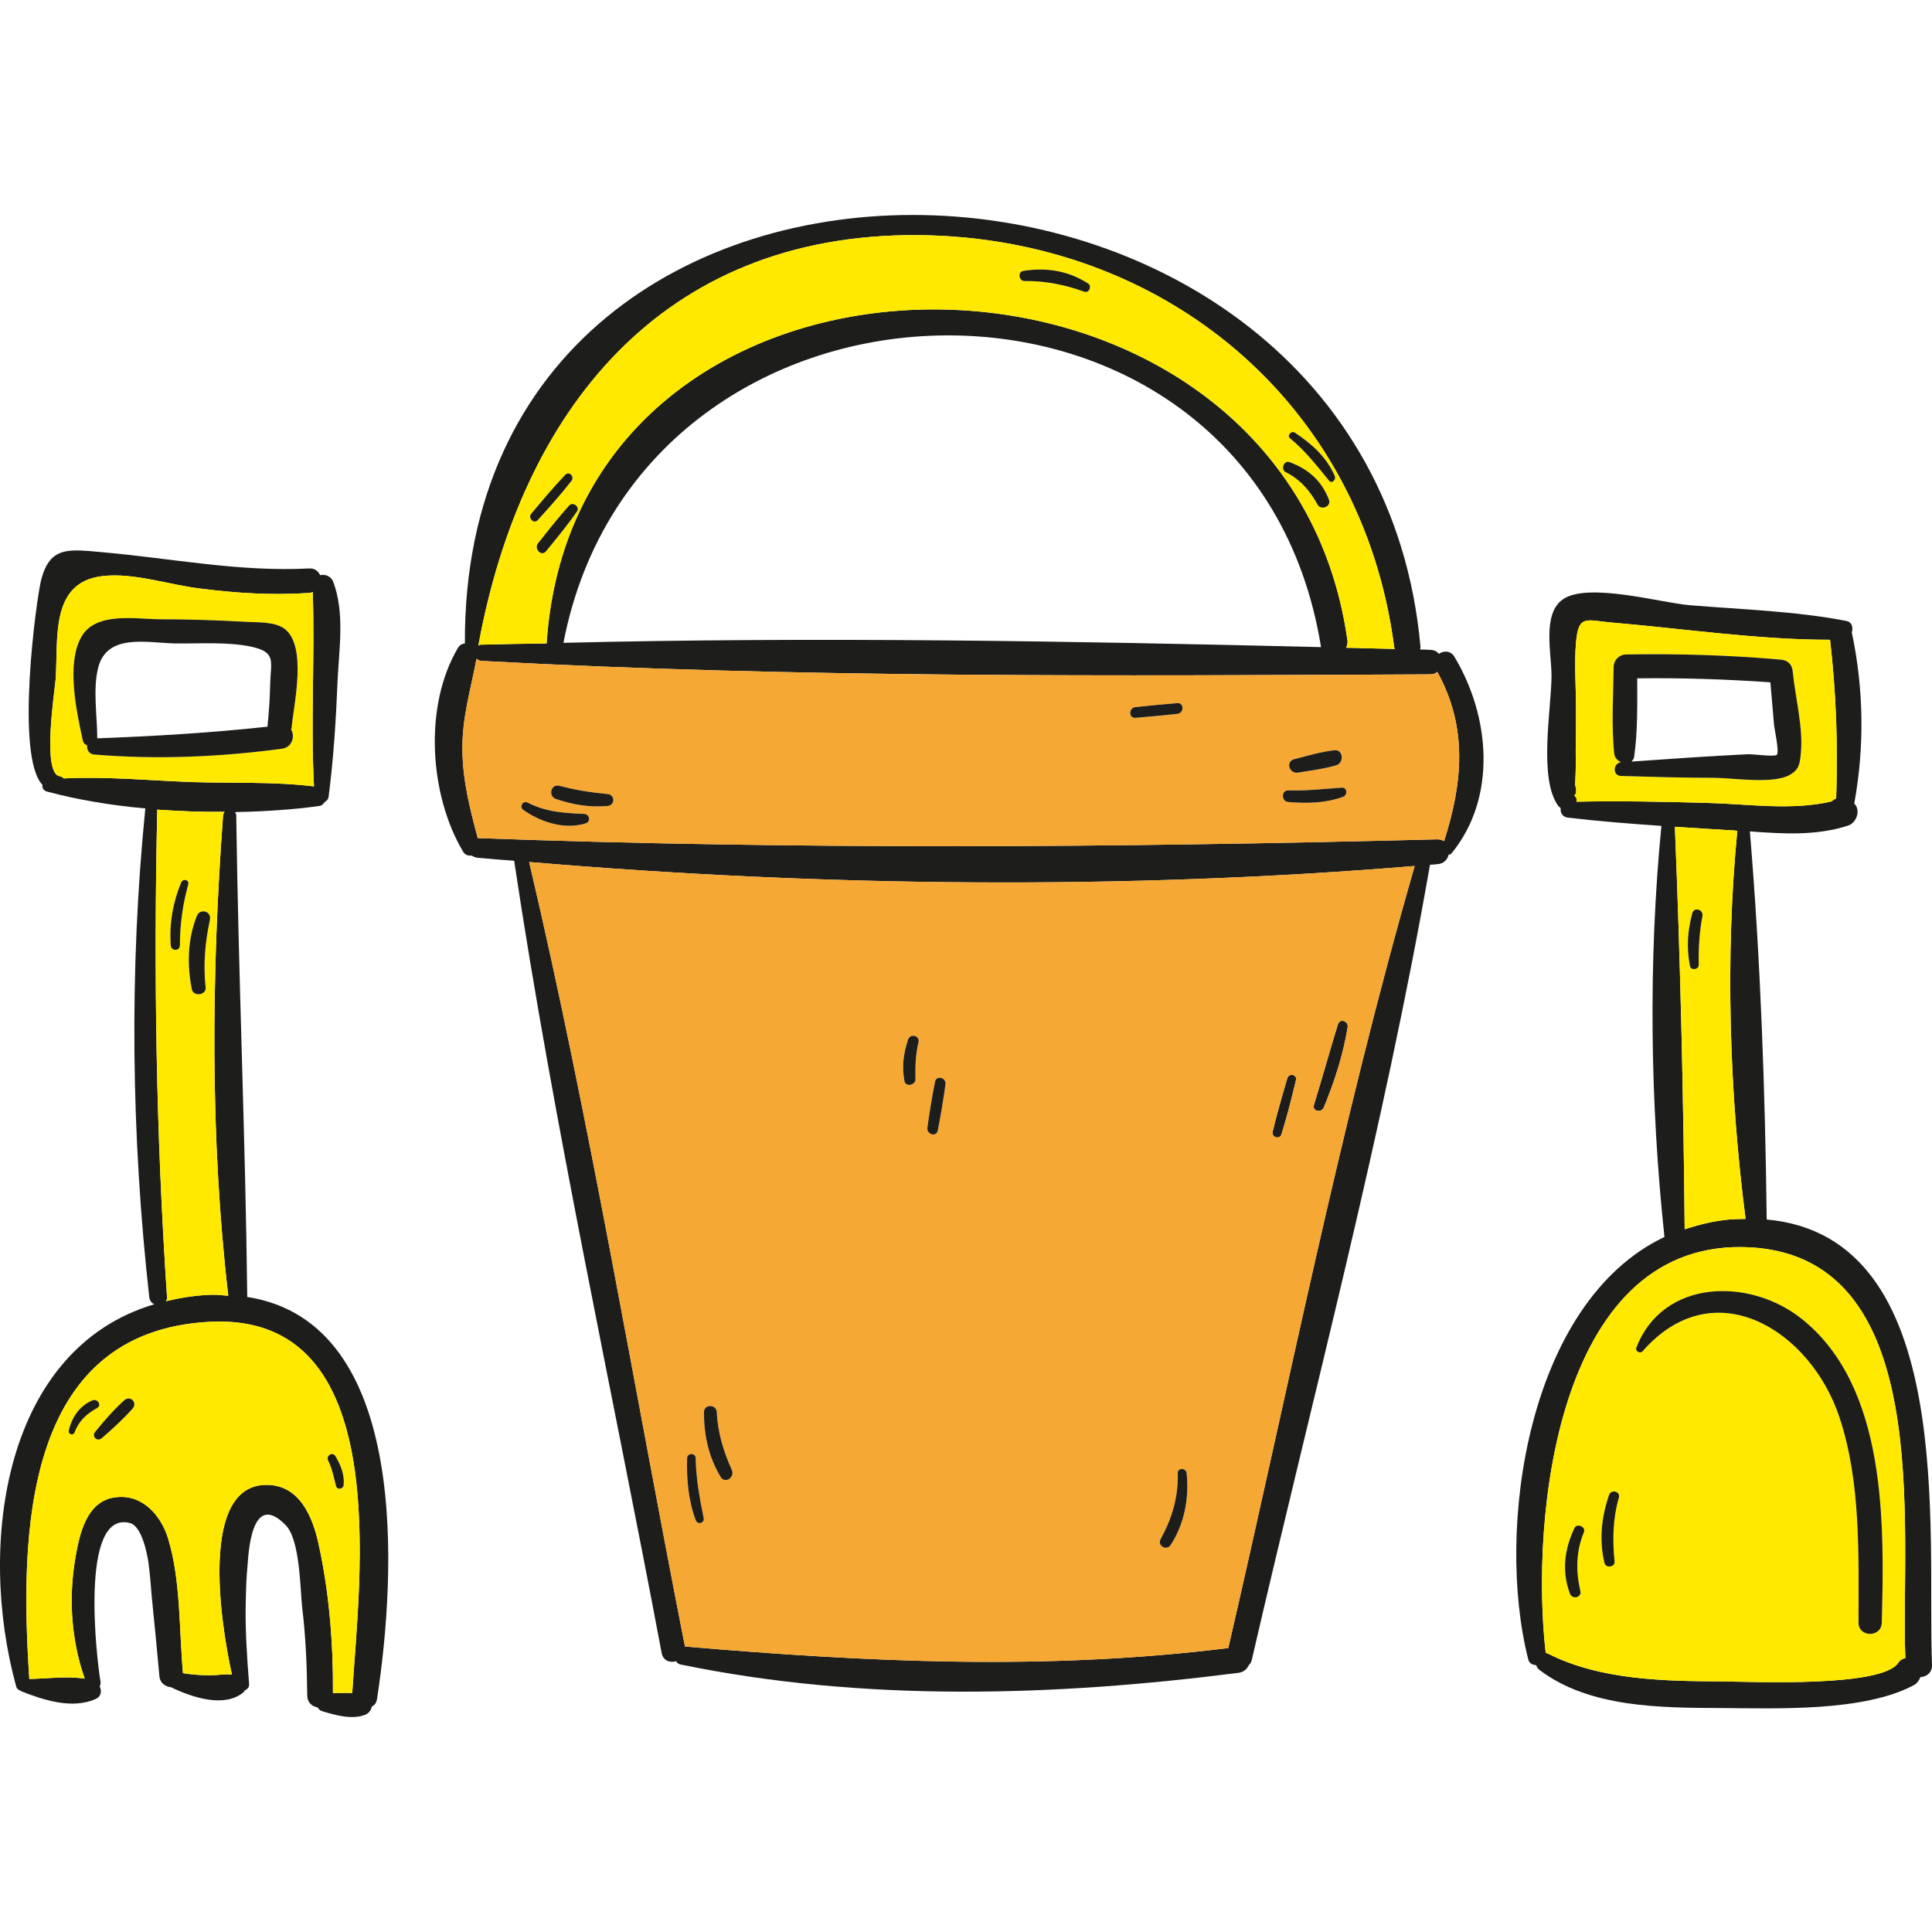 <?xml version="1.0" encoding="iso-8859-1"?>
<!-- Uploaded to: SVG Repo, www.svgrepo.com, Generator: SVG Repo Mixer Tools -->
<svg height="800px" width="800px" version="1.1" id="Layer_1" xmlns="http://www.w3.org/2000/svg" xmlns:xlink="http://www.w3.org/1999/xlink" 
	 viewBox="0 0 253.644 253.644" xml:space="preserve">
<g>
	<path style="fill:#1D1D1B;" d="M253.643,218.535c0.04,1.085-0.723,1.607-1.527,1.648c-0.161,0.442-0.442,0.804-0.764,1.005
		c-6.59,3.577-18.083,3.094-25.277,3.054c-7.957-0.04-17.4,0-23.991-5.023c-0.201-0.161-0.322-0.362-0.402-0.603
		c-0.482-0.04-0.924-0.241-1.045-0.764c-4.34-17.079-0.12-46.897,17.883-55.456c-1.889-17.641-2.13-36.328-0.402-53.969
		c-4.099-0.281-8.198-0.603-12.297-1.085c-0.723-0.08-1.005-0.723-0.924-1.246c-0.08-0.08-0.201-0.161-0.281-0.241
		c-2.692-3.577-0.924-12.86-0.924-17.2c0-2.813-1.246-8.077,1.487-9.966c3.255-2.29,12.819,0.442,16.637,0.764
		c6.791,0.563,13.744,0.763,20.495,2.049c0.844,0.121,1.005,0.884,0.804,1.527c1.567,7.354,1.688,15.029,0.322,22.464
		c0.884,0.844,0.321,2.532-0.804,2.893c-4.179,1.366-8.559,1.085-12.9,0.764c1.407,16.798,2.009,34.118,2.21,50.955
		C257.099,162.355,252.96,201.416,253.643,218.535z M250.147,217.691c-0.683-16.717,4.26-53.648-21.459-53.969
		c-24.433-0.281-27.768,35.846-25.759,53.286c0.12,0.04,0.241,0.04,0.362,0.121c6.872,3.456,15.19,3.576,22.785,3.617
		c4.019,0.04,21.057,0.804,23.147-2.451C249.464,217.932,249.785,217.771,250.147,217.691z M241.065,104.809
		c0.241-6.992,0-13.824-0.804-20.816c-9.484,0-19.128-1.447-28.532-2.25c-3.456-0.281-4.501-1.165-4.822,2.612
		c-0.241,2.773,0,5.827,0,8.6c0,1.929,0,3.858-0.04,5.746c0.04,1.447,0,2.893-0.08,4.34c0.241,0.764,0.161,1.205-0.12,1.407
		c0.241,0.161,0.402,0.442,0.281,0.804c5.706-0.121,11.453,0,17.159,0.161c5.264,0.121,11.132,1.045,16.356-0.201
		C240.623,105.05,240.824,104.93,241.065,104.809z M228.085,109.069c-0.402-0.04-0.804-0.08-1.165-0.08
		c-2.371-0.161-4.702-0.281-7.032-0.442c0.723,17.561,1.125,35.283,1.286,52.844c1.848-0.603,3.737-1.085,5.827-1.286
		c0.763-0.04,1.447-0.08,2.17-0.08C227.04,143.508,226.477,125.625,228.085,109.069z"/>
	<path style="fill:#FFE900;" d="M228.688,163.721c25.719,0.321,20.776,37.252,21.459,53.969c-0.362,0.08-0.683,0.241-0.924,0.603
		c-2.09,3.255-19.128,2.492-23.147,2.451c-7.595-0.04-15.914-0.161-22.785-3.617c-0.121-0.08-0.241-0.08-0.362-0.121
		C200.919,199.567,204.255,163.44,228.688,163.721z M247.052,213.029c0.321-12.859,0.723-30.903-10.488-39.864
		c-6.832-5.465-18.244-5.305-21.74,3.777c-0.161,0.442,0.482,0.804,0.804,0.482c9.444-10.81,22.142-2.692,25.88,8.68
		c2.813,8.479,2.492,18.084,2.492,26.924C243.998,214.998,247.012,214.998,247.052,213.029z M212.533,196.633
		c0.241-0.844-1.005-1.165-1.286-0.362c-1.005,2.934-1.326,5.867-0.603,8.921c0.161,0.723,1.406,0.563,1.326-0.201
		C211.689,202.179,211.729,199.406,212.533,196.633z M207.952,201.134c0.281-0.683-0.924-1.206-1.246-0.522
		c-1.326,2.773-1.688,5.706-0.603,8.6c0.321,0.844,1.607,0.522,1.366-0.362C206.867,206.198,206.907,203.666,207.952,201.134z"/>
	<path style="fill:#1D1D1B;" d="M236.564,173.165c11.212,8.961,10.81,27.005,10.488,39.864c-0.04,1.969-3.054,1.969-3.054,0
		c0-8.841,0.321-18.445-2.492-26.924c-3.737-11.372-16.436-19.49-25.88-8.68c-0.321,0.322-0.964-0.04-0.804-0.482
		C218.32,167.86,229.732,167.7,236.564,173.165z"/>
	<path style="fill:#FFE900;" d="M240.261,83.993c0.804,6.992,1.045,13.824,0.804,20.816c-0.241,0.121-0.442,0.241-0.603,0.402
		c-5.224,1.246-11.091,0.322-16.356,0.201c-5.706-0.161-11.453-0.281-17.159-0.161c0.12-0.362-0.04-0.643-0.281-0.804
		c0.281-0.201,0.362-0.643,0.12-1.407c0.08-1.447,0.121-2.893,0.08-4.34c0.04-1.889,0.04-3.818,0.04-5.746
		c0-2.773-0.241-5.827,0-8.6c0.322-3.777,1.366-2.893,4.822-2.612C221.133,82.546,230.777,83.993,240.261,83.993z M236.403,99.103
		c0.402-3.416-0.723-7.555-1.045-10.971c-0.08-0.884-0.643-1.447-1.527-1.527c-6.791-0.603-13.583-0.804-20.414-0.683
		c-0.844,0.04-1.527,0.723-1.567,1.567c-0.04,3.778-0.322,7.716,0.08,11.493c0.08,0.522,0.442,0.884,0.884,1.085
		c-1.085,0.161-1.125,1.808,0.04,1.808c4.099,0.12,8.158,0.241,12.216,0.241c2.371,0,7.756,0.884,9.926-0.402
		C236.122,101.072,236.283,100.389,236.403,99.103z"/>
	<path style="fill:#1D1D1B;" d="M235.358,88.132c0.322,3.416,1.447,7.555,1.045,10.971c-0.121,1.286-0.281,1.969-1.406,2.612
		c-2.17,1.286-7.555,0.402-9.926,0.402c-4.059,0-8.117-0.121-12.216-0.241c-1.165,0-1.125-1.648-0.04-1.808
		c-0.442-0.201-0.804-0.563-0.884-1.085c-0.402-3.777-0.121-7.716-0.08-11.493c0.04-0.844,0.723-1.527,1.567-1.567
		c6.831-0.121,13.623,0.08,20.414,0.683C234.715,86.685,235.278,87.248,235.358,88.132z M233.269,99.103
		c0.362-0.402-0.322-3.416-0.362-3.938c-0.161-1.849-0.321-3.737-0.482-5.586c-5.787-0.402-11.614-0.603-17.481-0.523
		c0,3.416,0.08,6.912-0.402,10.288c-0.04,0.321-0.201,0.482-0.362,0.643c5.104-0.362,10.167-0.723,15.271-0.964
		C230.014,98.982,232.987,99.384,233.269,99.103z"/>
	<path style="fill:#FFE900;" d="M226.919,108.988c0.362,0,0.764,0.04,1.165,0.08c-1.607,16.556-1.045,34.439,1.085,50.955
		c-0.723,0-1.407,0.04-2.17,0.08c-2.09,0.201-3.978,0.683-5.827,1.286c-0.161-17.561-0.563-35.283-1.286-52.844
		C222.218,108.707,224.548,108.828,226.919,108.988z M223.504,120.281c0.161-0.884-1.085-1.246-1.326-0.402
		c-0.643,2.371-0.763,4.541-0.322,6.912c0.121,0.683,1.206,0.522,1.165-0.161C222.981,124.5,223.102,122.37,223.504,120.281z"/>
	<path style="fill:#1D1D1B;" d="M222.177,119.879c0.241-0.844,1.487-0.482,1.326,0.402c-0.402,2.09-0.522,4.219-0.482,6.349
		c0.04,0.683-1.045,0.844-1.165,0.161C221.414,124.42,221.535,122.25,222.177,119.879z"/>
	<path style="fill:#1D1D1B;" d="M211.247,196.272c0.281-0.804,1.527-0.482,1.286,0.362c-0.804,2.773-0.844,5.546-0.563,8.359
		c0.08,0.764-1.165,0.924-1.326,0.201C209.921,202.139,210.242,199.205,211.247,196.272z"/>
	<path style="fill:#1D1D1B;" d="M206.706,200.612c0.322-0.683,1.527-0.161,1.246,0.522c-1.045,2.532-1.085,5.063-0.482,7.716
		c0.241,0.884-1.045,1.206-1.366,0.362C205.018,206.318,205.38,203.385,206.706,200.612z"/>
	<path style="fill:#1D1D1B;" d="M190.953,86.243c4.661,7.756,5.626,18.405-0.362,25.759c-0.08,0.12-0.241,0.201-0.402,0.201
		c-0.161,0.643-0.643,1.206-1.487,1.246c-0.322,0.04-0.643,0.08-0.965,0.08c-6.108,35.042-15.391,69.722-23.388,104.362
		c-0.08,0.322-0.201,0.563-0.402,0.723c-0.241,0.522-0.683,0.924-1.366,1.005c-24.152,3.094-49.187,3.858-73.178-1.085
		c-0.322-0.04-0.522-0.241-0.643-0.442c-0.763,0.241-1.688-0.04-1.889-1.045c-6.51-34.6-14.145-69.2-19.37-104.041
		c-1.607-0.121-3.255-0.241-4.862-0.402c-0.281-0.04-0.522-0.161-0.723-0.281c-0.402,0.04-0.844-0.04-1.125-0.522
		c-4.42-7.434-5.184-19.088-0.683-26.723c0.241-0.402,0.563-0.563,0.924-0.603c-0.362-77.036,118.909-73.098,125.46,0.482
		c0,0.121-0.04,0.201-0.04,0.322c0.442,0,0.844,0,1.286,0.04c0.522,0,0.924,0.201,1.165,0.522
		C189.547,85.399,190.471,85.399,190.953,86.243z M189.587,110.435c2.451-7.635,3.134-14.949-0.884-22.223
		c-0.241,0.201-0.563,0.321-0.965,0.321c-41.391,0.201-83.224,0.482-124.576-1.768c-0.281-0.04-0.442-0.161-0.603-0.281
		c-0.764,4.099-1.929,7.796-1.848,12.056c0.04,3.978,1.005,7.716,2.009,11.493c42.195,1.527,83.787,1.246,125.982,0.161
		C189.064,110.194,189.346,110.274,189.587,110.435z M183.117,85.199c-0.04-0.08-0.08-0.161-0.08-0.241
		c-4.179-32.189-30.34-53.809-62.489-54.09c-33.877-0.241-52.161,23.308-57.747,53.889c0.121-0.08,0.201-0.121,0.362-0.121
		c2.853-0.08,5.747-0.12,8.6-0.161c3.898-58.832,96.968-57.948,105.126-0.482c0.08,0.402-0.04,0.764-0.161,1.045
		C178.857,85.078,180.987,85.158,183.117,85.199z M161.256,216.365c7.917-34.198,14.748-68.959,24.473-102.674
		c-38.297,3.175-77.88,2.733-116.257-0.522c7.997,34.037,13.703,68.717,20.455,102.996
		C113.998,218.213,137.225,219.338,161.256,216.365z M173.432,84.957c-8.881-55.175-89.172-53.768-99.46-0.563
		C107.046,83.591,140.359,84.154,173.432,84.957z"/>
	<path style="fill:#F5A833;" d="M188.703,88.212c4.018,7.274,3.335,14.587,0.884,22.223c-0.241-0.161-0.522-0.241-0.884-0.241
		c-42.195,1.085-83.787,1.366-125.982-0.161c-1.005-3.778-1.969-7.515-2.009-11.493c-0.08-4.26,1.085-7.957,1.848-12.056
		c0.161,0.121,0.322,0.241,0.603,0.281c41.351,2.25,83.184,1.969,124.576,1.768C188.14,88.534,188.462,88.413,188.703,88.212z
		 M176.326,104.608c0.603-0.201,0.563-1.206-0.121-1.206c-2.371,0.161-4.702,0.442-7.073,0.362c-0.964,0-0.924,1.447,0,1.527
		C171.624,105.492,173.995,105.452,176.326,104.608z M175.442,100.469c1.045-0.322,0.924-2.13-0.281-1.969
		c-1.768,0.201-3.496,0.723-5.224,1.165c-1.206,0.281-0.683,1.969,0.482,1.768C172.106,101.152,173.794,100.951,175.442,100.469z
		 M154.585,93.718c0.884-0.121,0.884-1.447,0-1.407c-1.848,0.161-3.697,0.322-5.505,0.522c-0.924,0.08-0.924,1.487,0,1.407
		C150.928,94.08,152.737,93.919,154.585,93.718z M79.759,105.814c1.005-0.08,1.005-1.487,0-1.567
		c-2.13-0.201-4.26-0.522-6.309-1.085c-1.125-0.281-1.527,1.326-0.482,1.728C75.259,105.653,77.348,106.015,79.759,105.814z
		 M76.866,108.104c0.723-0.201,0.563-1.206-0.161-1.246c-2.652-0.121-4.983-0.241-7.434-1.487c-0.643-0.322-1.125,0.563-0.563,0.965
		C71.039,107.944,74.053,108.948,76.866,108.104z"/>
	<path style="fill:#FFE900;" d="M183.037,84.957c0,0.08,0.04,0.161,0.08,0.241c-2.13-0.04-4.26-0.12-6.39-0.161
		c0.121-0.281,0.241-0.643,0.161-1.045C168.73,26.527,75.66,25.642,71.762,84.474c-2.853,0.04-5.747,0.08-8.6,0.161
		c-0.161,0-0.241,0.04-0.362,0.121c5.586-30.581,23.87-54.13,57.747-53.889C152.696,31.149,178.857,52.769,183.037,84.957z
		 M174.477,63.096c0.362,0.482,0.964-0.121,0.764-0.603c-1.085-2.491-3.014-4.219-5.264-5.706c-0.482-0.281-1.045,0.442-0.603,0.764
		C171.343,59.158,172.87,61.127,174.477,63.096z M172.99,66.271c0.442,0.763,1.808,0.241,1.487-0.643
		c-0.924-2.491-2.733-4.059-5.144-4.943c-0.764-0.322-1.246,0.924-0.563,1.286C170.7,62.936,171.986,64.423,172.99,66.271z
		 M142.369,38.302c0.643,0.201,1.005-0.764,0.482-1.085c-2.612-1.688-5.505-2.13-8.519-1.648c-0.763,0.121-0.563,1.326,0.161,1.326
		C137.225,36.855,139.797,37.378,142.369,38.302z M75.741,67.155c0.442-0.603-0.522-1.326-1.005-0.804
		c-1.447,1.607-2.773,3.295-4.099,4.983c-0.563,0.723,0.442,1.768,1.045,1.045C73.089,70.651,74.495,68.964,75.741,67.155z
		 M75.018,63.137c0.442-0.563-0.281-1.326-0.804-0.804c-1.567,1.648-3.014,3.376-4.461,5.104c-0.482,0.563,0.322,1.407,0.844,0.844
		C72.124,66.593,73.611,64.945,75.018,63.137z"/>
	<path style="fill:#1D1D1B;" d="M175.643,134.506c0.241-0.844,1.406-0.482,1.286,0.362c-0.603,3.657-1.728,7.113-3.135,10.529
		c-0.322,0.763-1.567,0.482-1.286-0.362C173.593,141.539,174.557,138.003,175.643,134.506z"/>
	<path style="fill:#1D1D1B;" d="M176.205,103.403c0.683,0,0.723,1.005,0.121,1.206c-2.331,0.844-4.702,0.884-7.193,0.683
		c-0.924-0.08-0.964-1.527,0-1.527C171.503,103.845,173.834,103.563,176.205,103.403z"/>
	<path style="fill:#1D1D1B;" d="M175.16,98.5c1.206-0.161,1.326,1.648,0.281,1.969c-1.648,0.482-3.335,0.683-5.023,0.964
		c-1.165,0.201-1.688-1.487-0.482-1.768C171.664,99.223,173.392,98.701,175.16,98.5z"/>
	<path style="fill:#1D1D1B;" d="M175.241,62.494c0.201,0.482-0.402,1.085-0.764,0.603c-1.607-1.969-3.134-3.938-5.104-5.546
		c-0.442-0.321,0.12-1.045,0.603-0.764C172.227,58.274,174.156,60.002,175.241,62.494z"/>
	<path style="fill:#1D1D1B;" d="M174.477,65.628c0.322,0.884-1.045,1.407-1.487,0.643c-1.005-1.849-2.291-3.335-4.219-4.3
		c-0.683-0.362-0.201-1.607,0.563-1.286C171.744,61.569,173.553,63.137,174.477,65.628z"/>
	<path style="fill:#1D1D1B;" d="M169.012,141.539c0.241-0.723,1.326-0.442,1.125,0.281c-0.563,2.371-1.165,4.742-1.889,7.073
		c-0.201,0.764-1.366,0.442-1.165-0.322C167.646,146.2,168.329,143.87,169.012,141.539z"/>
	<path style="fill:#F5A833;" d="M185.729,113.69c-9.725,33.716-16.557,68.476-24.473,102.674
		c-24.031,2.974-47.258,1.848-71.329-0.201c-6.751-34.278-12.458-68.959-20.455-102.996
		C107.849,116.423,147.432,116.865,185.729,113.69z M176.928,134.868c0.12-0.844-1.045-1.206-1.286-0.362
		c-1.085,3.496-2.049,7.033-3.135,10.529c-0.281,0.844,0.964,1.125,1.286,0.362C175.201,141.981,176.326,138.525,176.928,134.868z
		 M170.137,141.82c0.201-0.723-0.884-1.005-1.125-0.281c-0.683,2.331-1.366,4.662-1.929,7.033c-0.201,0.764,0.964,1.085,1.165,0.322
		C168.972,146.562,169.574,144.191,170.137,141.82z M153.701,202.822c1.808-2.813,2.411-6.068,2.09-9.404
		c-0.08-0.723-1.206-0.763-1.165,0c0.08,3.135-0.764,5.948-2.25,8.64C151.893,202.943,153.179,203.666,153.701,202.822z
		 M124.124,142.383c0.161-0.884-1.206-1.286-1.366-0.362c-0.402,2.009-0.723,3.978-1.005,6.028c-0.12,0.884,1.206,1.286,1.366,0.362
		C123.522,146.401,123.843,144.392,124.124,142.383z M120.588,136.837c0.201-0.884-1.085-1.206-1.366-0.362
		c-0.603,1.808-0.844,3.536-0.482,5.425c0.121,0.844,1.447,0.603,1.447-0.201C120.146,140.052,120.186,138.485,120.588,136.837z
		 M94.588,193.861c0.563,1.005,1.929,0.12,1.487-0.884c-1.085-2.411-1.849-4.903-1.969-7.555c-0.04-1.085-1.688-1.125-1.688,0
		C92.418,188.395,93.021,191.249,94.588,193.861z M91.333,199.567c0.241,0.683,1.206,0.402,1.045-0.281
		c-0.522-2.612-1.005-5.184-1.045-7.876c-0.04-0.683-1.085-0.683-1.125,0C90.127,194.222,90.368,196.955,91.333,199.567z"/>
	<path style="fill:#1D1D1B;" d="M155.791,193.419c0.321,3.335-0.281,6.59-2.09,9.404c-0.522,0.844-1.808,0.12-1.326-0.764
		c1.487-2.692,2.331-5.505,2.25-8.64C154.585,192.655,155.71,192.695,155.791,193.419z"/>
	<path style="fill:#1D1D1B;" d="M154.585,92.311c0.884-0.04,0.884,1.286,0,1.407c-1.848,0.201-3.657,0.362-5.505,0.522
		c-0.924,0.08-0.924-1.326,0-1.407C150.888,92.633,152.737,92.472,154.585,92.311z"/>
	<path style="fill:#1D1D1B;" d="M142.851,37.217c0.522,0.321,0.161,1.286-0.482,1.085c-2.572-0.924-5.144-1.447-7.876-1.406
		c-0.723,0-0.924-1.206-0.161-1.326C137.346,35.087,140.239,35.529,142.851,37.217z"/>
	<path style="fill:#1D1D1B;" d="M122.758,142.021c0.161-0.924,1.527-0.522,1.366,0.362c-0.281,2.009-0.603,4.019-1.005,6.028
		c-0.161,0.924-1.487,0.522-1.366-0.362C122.035,145.999,122.356,144.03,122.758,142.021z"/>
	<path style="fill:#1D1D1B;" d="M119.222,136.475c0.281-0.844,1.567-0.522,1.366,0.362c-0.402,1.648-0.442,3.215-0.402,4.863
		c0,0.804-1.326,1.045-1.447,0.201C118.378,140.012,118.619,138.284,119.222,136.475z"/>
	<path style="fill:#1D1D1B;" d="M96.075,192.977c0.442,1.005-0.924,1.889-1.487,0.884c-1.567-2.612-2.17-5.465-2.17-8.439
		c0-1.125,1.648-1.085,1.688,0C94.226,188.074,94.99,190.565,96.075,192.977z"/>
	<path style="fill:#1D1D1B;" d="M92.378,199.286c0.161,0.683-0.804,0.964-1.045,0.281c-0.965-2.612-1.206-5.345-1.125-8.158
		c0.04-0.683,1.085-0.683,1.125,0C91.373,194.102,91.855,196.674,92.378,199.286z"/>
	<path style="fill:#1D1D1B;" d="M79.759,104.247c1.005,0.08,1.005,1.487,0,1.567c-2.411,0.201-4.501-0.161-6.791-0.924
		c-1.045-0.402-0.643-2.009,0.482-1.728C75.5,103.724,77.63,104.046,79.759,104.247z"/>
	<path style="fill:#1D1D1B;" d="M76.705,106.859c0.723,0.04,0.884,1.045,0.161,1.246c-2.813,0.844-5.827-0.161-8.158-1.768
		c-0.563-0.402-0.08-1.286,0.563-0.965C71.722,106.618,74.053,106.738,76.705,106.859z"/>
	<path style="fill:#1D1D1B;" d="M74.736,66.351c0.482-0.522,1.447,0.201,1.005,0.804c-1.246,1.808-2.652,3.496-4.059,5.224
		c-0.603,0.723-1.607-0.322-1.045-1.045C71.963,69.647,73.29,67.959,74.736,66.351z"/>
	<path style="fill:#1D1D1B;" d="M74.214,62.333c0.522-0.522,1.246,0.241,0.804,0.804c-1.407,1.808-2.893,3.456-4.42,5.144
		c-0.522,0.563-1.326-0.281-0.844-0.844C71.2,65.709,72.647,63.981,74.214,62.333z"/>
	<path style="fill:#1D1D1B;" d="M32.461,170.272c21.459,3.335,19.53,36.569,17.039,52.764c-0.08,0.522-0.321,0.844-0.683,1.005
		c-0.08,0.442-0.362,0.884-0.884,1.085c-1.688,0.683-3.978,0.04-5.666-0.482c-0.281-0.08-0.442-0.281-0.563-0.482
		c-0.723-0.121-1.366-0.643-1.366-1.567c-0.04-3.898-0.201-7.796-0.683-11.694c-0.241-2.371-0.281-8.76-2.13-10.649
		c-4.581-4.742-4.903,3.938-5.023,5.224c-0.161,1.607-0.201,3.255-0.241,4.903c-0.08,3.577,0.161,7.113,0.442,10.689
		c0.04,0.442-0.241,0.723-0.563,0.844c-0.04,0.08-0.08,0.201-0.201,0.281c-2.532,2.09-6.832,0.603-9.484-0.683
		c-0.723-0.08-1.447-0.522-1.527-1.447c-0.321-3.496-0.643-6.952-1.005-10.448c-0.121-1.527-0.241-3.054-0.442-4.541
		c-0.201-1.286-0.884-4.662-2.371-5.104c-6.791-1.889-4.38,18.204-3.898,20.896c0,0.201-0.04,0.362-0.121,0.522
		c0.281,0.603,0.201,1.326-0.482,1.648c-3.134,1.406-6.872,0.161-9.845-1.005c-0.04-0.04-0.08-0.08-0.08-0.08
		c-0.281-0.08-0.482-0.241-0.563-0.563c-5.144-18.686-1.607-44.285,18.124-50.152c-0.322-0.161-0.563-0.442-0.643-0.884
		c-2.371-21.218-2.652-42.958-0.522-64.217c-4.581-0.402-9.002-1.165-12.9-2.21c-0.482-0.12-0.683-0.522-0.603-0.884
		C1.96,99.304,4.773,78.528,5.416,76.076c1.165-4.38,3.576-3.978,8.037-3.577c9.122,0.804,17.963,2.612,27.125,2.13
		c0.764-0.04,1.206,0.362,1.447,0.884c0.643-0.161,1.447,0.12,1.728,0.884c1.527,4.099,0.764,8.68,0.563,13.02
		c-0.201,5.063-0.522,10.087-1.165,15.11c-0.04,0.402-0.241,0.603-0.522,0.764c-0.161,0.241-0.362,0.482-0.723,0.522
		c-3.416,0.482-7.193,0.723-11.051,0.804c0.08,0.12,0.161,0.241,0.161,0.442C31.296,128.117,32.22,149.174,32.461,170.272z
		 M46.245,222.272c0.924-15.07,5.666-49.911-18.606-48.745c-24.754,1.206-25.036,28.13-23.79,46.897
		c2.371-0.04,4.943-0.402,7.274-0.04c-1.768-5.063-2.13-10.488-1.246-15.753c0.563-3.255,1.487-7.756,5.506-8.077
		c3.376-0.322,5.747,2.411,6.671,5.385c1.688,5.465,1.447,11.975,1.969,17.722c1.205,0.201,2.411,0.281,3.617,0.281
		c0.964,0,1.889-0.201,2.813-0.08c-1.527-6.872-4.3-25.036,4.621-24.915c4.3,0.04,5.988,4.26,6.751,7.756
		c1.406,6.389,1.929,13.06,1.889,19.57C44.557,222.272,45.401,222.232,46.245,222.272z M41.221,103.242
		c-0.442-8.519,0.121-17.039-0.161-25.518c-0.161,0.04-0.281,0.12-0.482,0.12c-4.782,0.322-9.444,0.04-14.186-0.563
		c-4.179-0.482-8.801-2.13-12.94-1.648c-6.912,0.804-5.787,8.198-6.148,13.543c-0.161,1.808-1.808,12.458,0.563,12.739
		c0.201,0.04,0.362,0.12,0.482,0.281c5.626-0.281,11.332,0.281,16.958,0.482C30.612,102.84,35.957,102.599,41.221,103.242z
		 M29.487,106.577c-2.933,0.04-5.907-0.08-8.841-0.281c-0.482,21.459-0.161,42.597,1.286,64.056c0.04,0.201-0.08,0.321-0.161,0.482
		c1.848-0.442,3.737-0.764,5.867-0.844c0.804-0.04,1.527,0.08,2.331,0.12c-2.411-20.696-2.21-42.315-0.683-63.051
		C29.286,106.859,29.407,106.738,29.487,106.577z"/>
	<path style="fill:#FFE900;" d="M27.639,173.527c24.272-1.165,19.53,33.676,18.606,48.745c-0.844-0.04-1.688,0-2.532,0
		c0.04-6.51-0.482-13.181-1.889-19.57c-0.764-3.496-2.451-7.716-6.751-7.756c-8.921-0.121-6.148,18.043-4.621,24.915
		c-0.924-0.12-1.849,0.08-2.813,0.08c-1.206,0-2.411-0.08-3.617-0.281c-0.522-5.747-0.281-12.257-1.969-17.722
		c-0.924-2.974-3.295-5.706-6.671-5.385c-4.019,0.322-4.943,4.822-5.506,8.077c-0.884,5.264-0.522,10.689,1.246,15.753
		c-2.331-0.362-4.903,0-7.274,0.04C2.603,201.657,2.884,174.732,27.639,173.527z M45.119,194.946
		c0.12-1.406-0.402-2.612-1.085-3.777c-0.362-0.603-1.246-0.08-0.964,0.563c0.563,1.085,0.723,2.17,1.045,3.335
		C44.235,195.669,45.079,195.508,45.119,194.946z M17.431,184.899c0.643-0.764-0.322-1.728-1.085-1.085
		c-1.406,1.246-2.652,2.692-3.858,4.179c-0.482,0.563,0.241,1.326,0.844,0.844C14.779,187.592,16.186,186.306,17.431,184.899z
		 M12.73,184.859c0.683-0.362,0.08-1.286-0.603-1.005c-1.688,0.723-2.692,2.21-3.094,3.938c-0.12,0.522,0.603,0.723,0.764,0.241
		C10.359,186.547,11.363,185.623,12.73,184.859z"/>
	<path style="fill:#1D1D1B;" d="M44.034,191.168c0.683,1.165,1.206,2.371,1.085,3.777c-0.04,0.563-0.884,0.723-1.005,0.12
		c-0.321-1.165-0.482-2.25-1.045-3.335C42.789,191.088,43.673,190.565,44.034,191.168z"/>
	<path style="fill:#FFE900;" d="M41.061,77.724c0.281,8.479-0.281,16.999,0.161,25.518c-5.264-0.643-10.609-0.402-15.913-0.563
		c-5.626-0.201-11.332-0.763-16.958-0.482c-0.121-0.161-0.281-0.241-0.482-0.281c-2.371-0.281-0.723-10.931-0.563-12.739
		c0.362-5.345-0.764-12.739,6.148-13.543c4.139-0.482,8.76,1.165,12.94,1.648c4.742,0.603,9.403,0.884,14.186,0.563
		C40.779,77.845,40.9,77.764,41.061,77.724z M38.288,95.486c0.281-3.014,2.049-10.569-0.884-12.9
		c-1.326-1.045-3.818-0.844-5.345-0.964c-3.697-0.201-7.354-0.322-11.011-0.322c-3.094,0-8.399-1.045-10.328,2.25
		c-2.09,3.536-0.643,10.006,0.161,13.703c0.08,0.321,0.321,0.522,0.563,0.603c-0.08,0.563,0.241,1.165,0.964,1.206
		c8.198,0.683,16.476,0.322,24.594-0.764c1.366-0.161,1.768-1.688,1.206-2.532C38.248,95.687,38.288,95.607,38.288,95.486z"/>
	<path style="fill:#1D1D1B;" d="M37.404,82.586c2.934,2.331,1.165,9.886,0.884,12.9c0,0.121-0.04,0.201-0.08,0.281
		c0.563,0.844,0.161,2.371-1.206,2.532c-8.118,1.085-16.396,1.447-24.594,0.764c-0.723-0.04-1.045-0.643-0.964-1.206
		c-0.241-0.08-0.482-0.281-0.563-0.603c-0.804-3.697-2.25-10.167-0.161-13.703c1.929-3.295,7.233-2.25,10.328-2.25
		c3.657,0,7.314,0.121,11.011,0.322C33.586,81.743,36.078,81.542,37.404,82.586z M35.475,89.659c0.08-2.813,0.804-4.019-2.411-4.742
		c-3.134-0.683-6.872-0.402-10.046-0.442c-3.737-0.08-8.961-1.366-10.127,3.175c-0.723,2.813-0.121,6.39-0.121,9.283
		c7.475-0.281,14.909-0.723,22.343-1.527C35.314,93.517,35.435,91.588,35.475,89.659z"/>
	<path style="fill:#FFE900;" d="M20.646,106.296c2.934,0.201,5.907,0.322,8.841,0.281c-0.08,0.161-0.201,0.281-0.201,0.482
		c-1.527,20.736-1.728,42.356,0.683,63.051c-0.804-0.04-1.527-0.161-2.331-0.12c-2.13,0.08-4.019,0.402-5.867,0.844
		c0.08-0.161,0.201-0.281,0.161-0.482C20.486,148.893,20.164,127.755,20.646,106.296z M27.558,120.763
		c0.241-1.165-1.326-1.567-1.728-0.482c-1.206,3.054-1.286,6.389-0.643,9.604c0.201,1.005,1.929,0.764,1.808-0.241
		C26.674,126.59,26.915,123.737,27.558,120.763z M24.705,116.142c0.201-0.643-0.683-0.844-0.924-0.281
		c-1.085,2.652-1.567,5.385-1.366,8.238c0.04,0.804,1.206,0.804,1.206,0C23.62,121.406,23.982,118.754,24.705,116.142z"/>
	<path style="fill:#1D1D1B;" d="M25.83,120.281c0.402-1.085,1.969-0.683,1.728,0.482c-0.643,2.974-0.884,5.827-0.563,8.881
		c0.121,1.005-1.607,1.246-1.808,0.241C24.544,126.67,24.625,123.335,25.83,120.281z"/>
	<path style="fill:#1D1D1B;" d="M23.781,115.86c0.241-0.563,1.125-0.362,0.924,0.281c-0.723,2.612-1.085,5.264-1.085,7.957
		c0,0.804-1.165,0.804-1.206,0C22.214,121.245,22.696,118.512,23.781,115.86z"/>
	<path style="fill:#1D1D1B;" d="M16.346,183.814c0.764-0.643,1.728,0.321,1.085,1.085c-1.246,1.406-2.652,2.692-4.099,3.938
		c-0.603,0.482-1.326-0.281-0.844-0.844C13.694,186.507,14.94,185.06,16.346,183.814z"/>
	<path style="fill:#1D1D1B;" d="M12.127,183.854c0.683-0.281,1.286,0.643,0.603,1.005c-1.366,0.764-2.371,1.688-2.934,3.175
		c-0.161,0.482-0.884,0.281-0.764-0.241C9.435,186.065,10.439,184.578,12.127,183.854z"/>
</g>
</svg>
